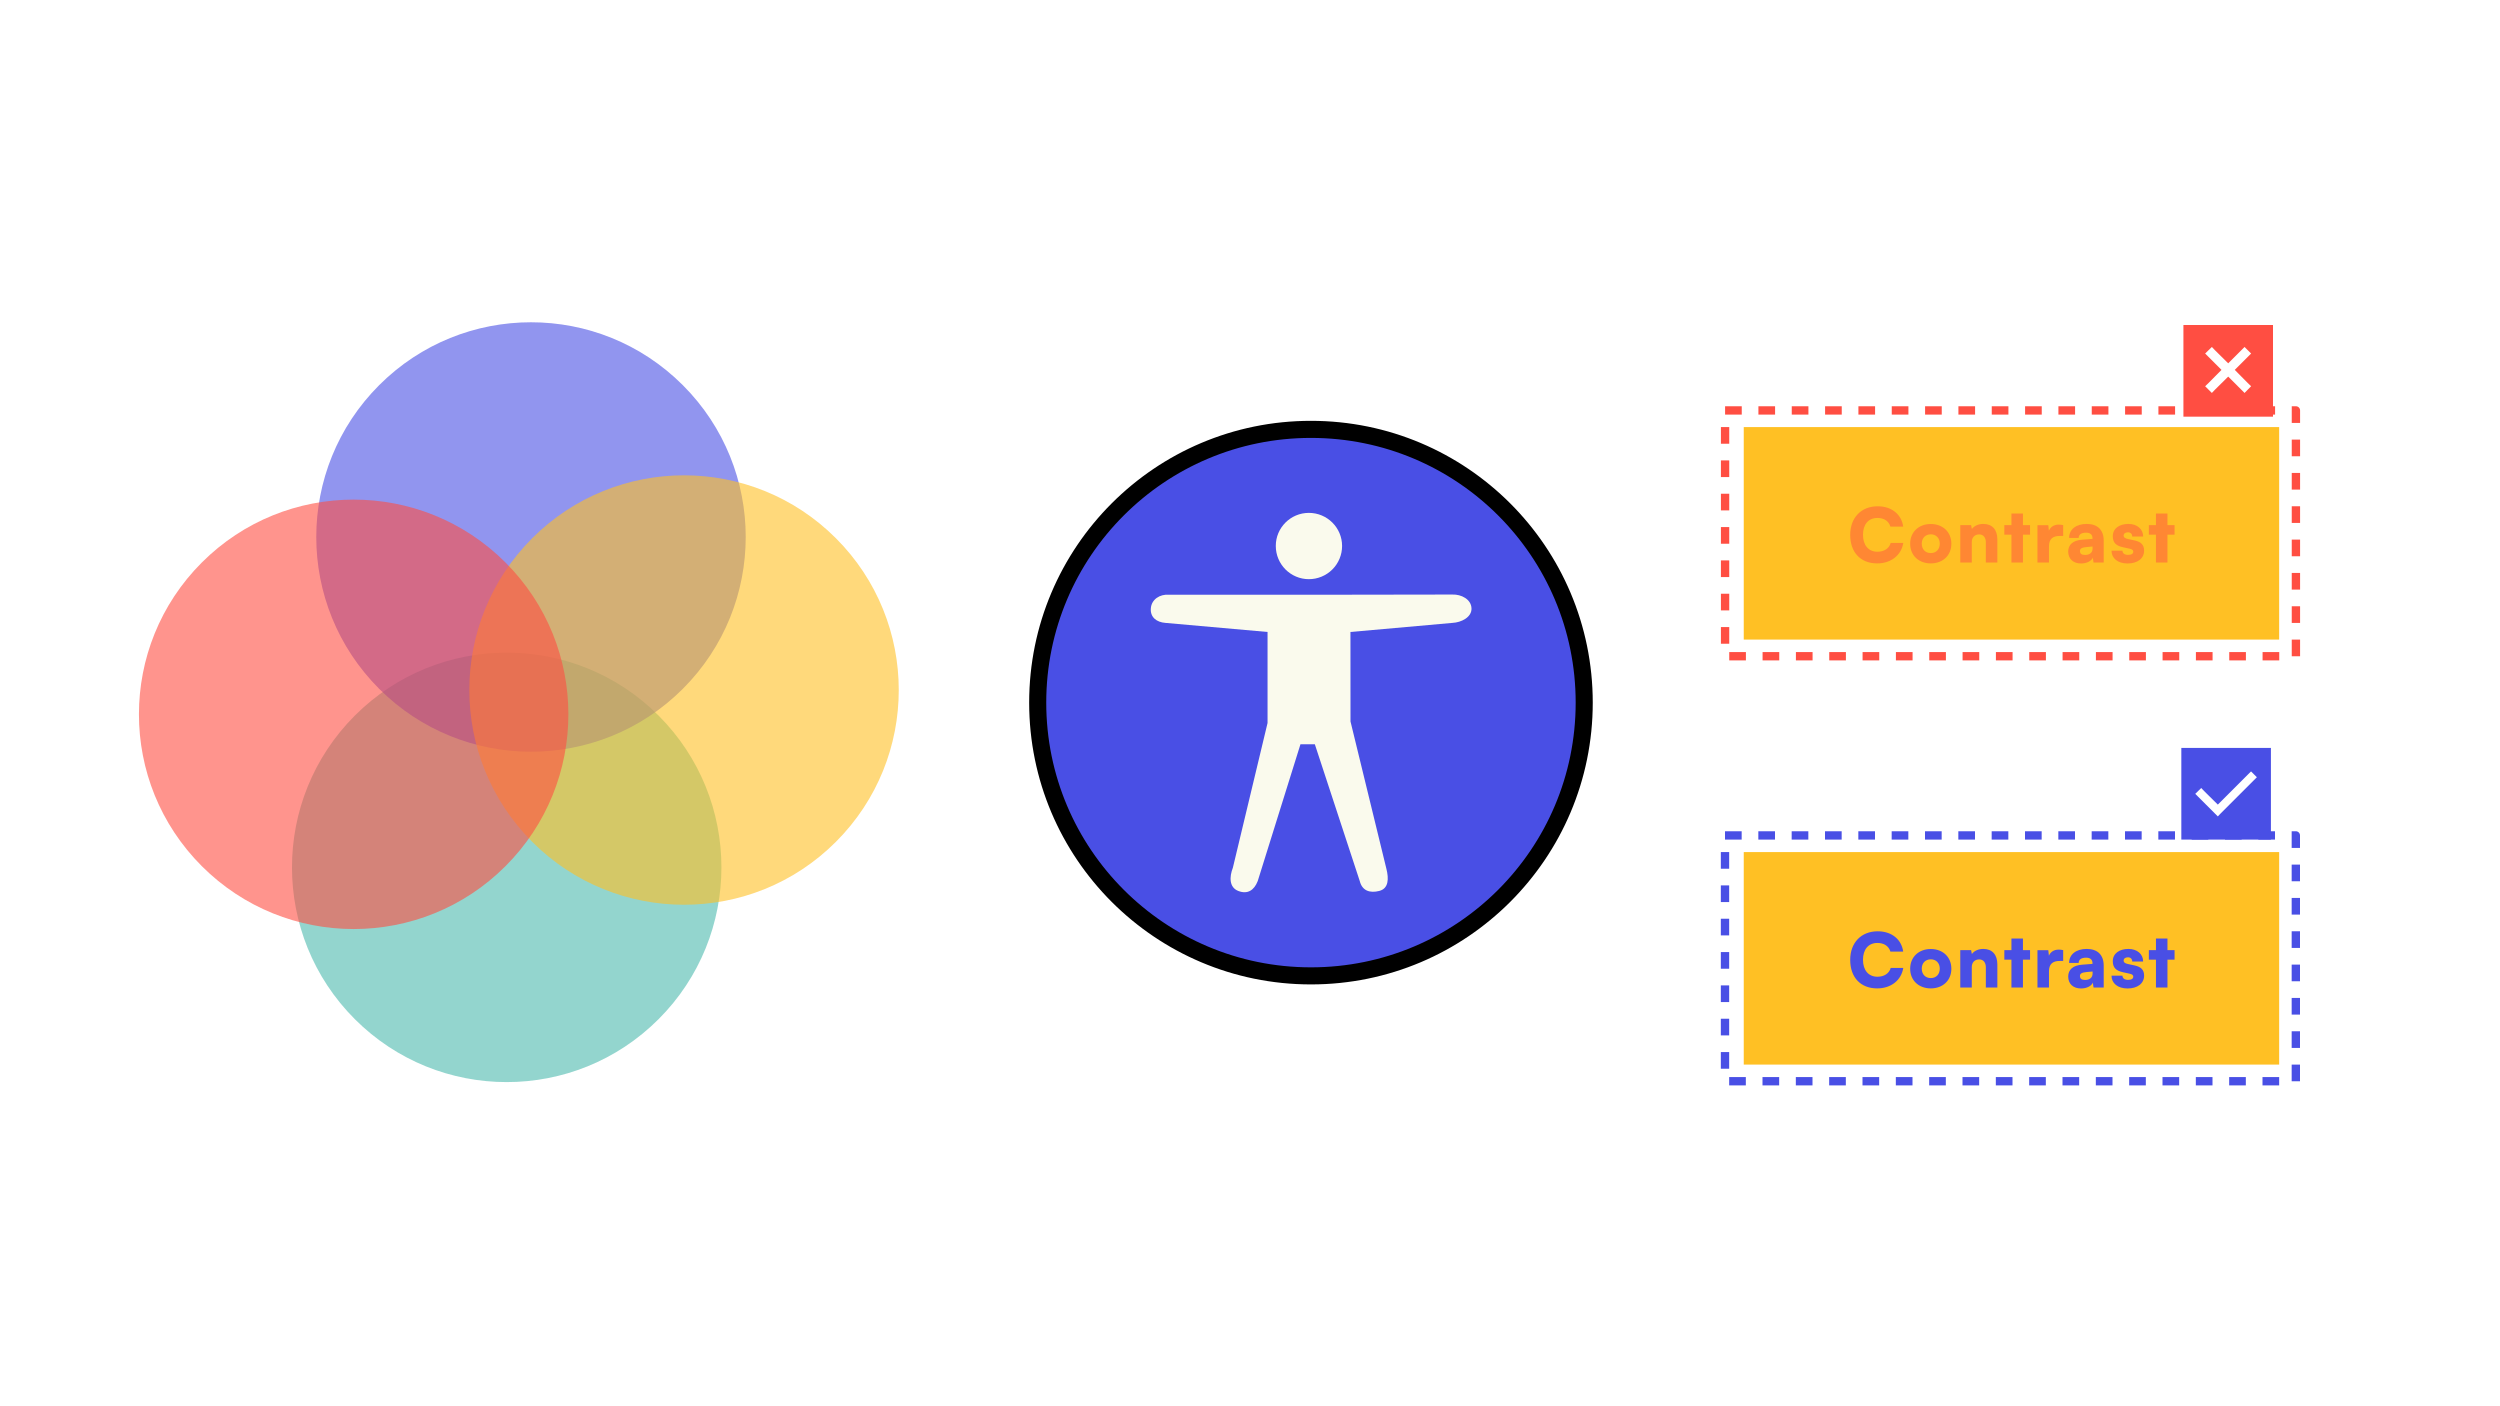 <svg width="1200" height="675" viewBox="0 0 1200 675" fill="none" xmlns="http://www.w3.org/2000/svg">
<rect width="1200" height="675" fill="white"/>
<circle opacity="0.6" cx="243.218" cy="416.341" r="103.065" transform="rotate(45 243.218 416.341)" fill="#4BB9AE"/>
<circle opacity="0.6" cx="254.878" cy="257.757" r="103.065" transform="rotate(45 254.878 257.757)" fill="#494FE5"/>
<circle opacity="0.6" cx="328.34" cy="331.217" r="103.065" transform="rotate(45 328.34 331.217)" fill="#FFC024"/>
<circle opacity="0.6" cx="169.757" cy="342.879" r="103.065" transform="rotate(45 169.757 342.879)" fill="#FF4E42"/>
<path d="M629.261 468.423C556.821 468.423 498.099 409.701 498.099 337.261C498.099 264.821 556.821 206.099 629.261 206.099C701.701 206.099 760.423 264.821 760.423 337.261C760.423 409.701 701.701 468.423 629.261 468.423Z" fill="#494FE5" stroke="black" stroke-width="8.198"/>
<path fill-rule="evenodd" clip-rule="evenodd" d="M648.215 303.35L648.238 346.296L665.498 417.13C666.65 421.76 666.594 426.505 662.011 427.657C657.452 428.807 653.835 427.518 652.683 422.912L631.125 357.259H624.218L603.709 422.912C601.983 427.357 598.805 429.383 594.381 427.657C589.983 425.953 590.05 420.955 591.778 416.51L608.425 347.033V303.35L559.397 298.992C555.116 298.647 552.056 296.279 552.401 291.995C552.725 287.688 556.774 285.127 561.034 285.473H638.688L697.121 285.379C701.405 285.218 706.181 287.665 706.319 291.995C706.505 296.256 701.405 298.807 697.121 298.992L648.215 303.35ZM644.201 262.056C644.203 264.151 643.791 266.225 642.99 268.161C642.19 270.096 641.015 271.855 639.534 273.336C638.053 274.817 636.294 275.991 634.359 276.792C632.423 277.593 630.349 278.004 628.254 278.003C619.509 278.003 612.38 270.874 612.38 262.056C612.357 253.311 619.486 246.182 628.254 246.182C637.07 246.182 644.201 253.311 644.201 262.056Z" fill="#FAFAED"/>
<rect x="828.04" y="197" width="274" height="118" stroke="#FF4E42" stroke-width="4" stroke-linejoin="round" stroke-dasharray="8 8"/>
<rect width="257" height="102" transform="translate(837 205)" fill="#FFC024"/>
<path d="M901.051 270.431C893.086 270.431 888.099 265.157 888.099 256.761C888.099 248.474 893.373 243.02 901.302 243.02C907.939 243.02 912.711 246.823 913.536 252.779H907.401C906.612 250.124 904.351 248.617 901.158 248.617C896.853 248.617 894.234 251.667 894.234 256.725C894.234 261.712 896.889 264.834 901.158 264.834C904.423 264.834 906.827 263.219 907.545 260.6H913.572C912.639 266.52 907.688 270.431 901.051 270.431ZM916.885 260.995C916.885 255.326 921.047 251.523 926.787 251.523C932.492 251.523 936.653 255.326 936.653 260.995C936.653 266.663 932.492 270.431 926.787 270.431C921.047 270.431 916.885 266.663 916.885 260.995ZM922.446 260.959C922.446 263.686 924.204 265.479 926.787 265.479C929.334 265.479 931.092 263.686 931.092 260.959C931.092 258.268 929.334 256.474 926.787 256.474C924.204 256.474 922.446 258.268 922.446 260.959ZM946.458 270H940.933V252.061H946.135L946.494 253.927C947.606 252.384 949.651 251.487 951.983 251.487C956.252 251.487 958.728 254.214 958.728 258.914V270H953.203V260.241C953.203 257.981 951.947 256.51 950.046 256.51C947.857 256.51 946.458 257.945 946.458 260.17V270ZM971.014 270H965.489V256.654H962.081V252.061H965.489V246.5H971.014V252.061H974.422V256.654H971.014V270ZM990.324 252.061V257.264H988.566C985.408 257.264 983.507 258.663 983.507 262.215V270H977.982V252.097H983.184L983.471 254.752C984.224 252.994 985.803 251.81 988.207 251.81C988.853 251.81 989.57 251.882 990.324 252.061ZM998.911 270.466C995.108 270.466 992.74 268.242 992.74 264.726C992.74 261.425 995.072 259.38 999.377 259.057L1004.4 258.663V258.376C1004.4 256.618 1003.32 255.685 1001.35 255.685C999.018 255.685 997.763 256.582 997.763 258.196H993.17C993.17 254.142 996.507 251.487 1001.64 251.487C1006.84 251.487 1009.78 254.393 1009.78 259.524V270H1004.9L1004.54 267.632C1003.97 269.282 1001.6 270.466 998.911 270.466ZM1000.85 266.376C1002.96 266.376 1004.44 265.336 1004.44 263.291V262.322L1001.64 262.573C999.234 262.789 998.372 263.327 998.372 264.475C998.372 265.766 999.162 266.376 1000.85 266.376ZM1013.53 264.331H1018.77C1018.84 265.587 1019.77 266.341 1021.46 266.341C1023.18 266.341 1023.97 265.731 1023.97 264.798C1023.97 264.26 1023.68 263.686 1022.35 263.399L1019.05 262.681C1015.75 261.963 1014.14 260.528 1014.14 257.371C1014.14 253.64 1017.33 251.487 1021.64 251.487C1025.8 251.487 1028.71 253.927 1028.71 257.551H1023.47C1023.47 256.331 1022.71 255.506 1021.39 255.506C1020.13 255.506 1019.34 256.151 1019.34 257.12C1019.34 257.945 1020.02 258.412 1021.28 258.699L1024.62 259.416C1027.56 260.062 1029.17 261.425 1029.17 264.296C1029.17 268.134 1025.91 270.466 1021.24 270.466C1016.51 270.466 1013.53 267.955 1013.53 264.331ZM1040.38 270H1034.86V256.654H1031.45V252.061H1034.86V246.5H1040.38V252.061H1043.79V256.654H1040.38V270Z" fill="#FF4E42" fill-opacity="0.5"/>
<rect width="43" height="44" transform="translate(1048.04 156)" fill="#FF4E42"/>
<path d="M1078.93 171.31L1072.69 177.546L1078.93 183.853L1080.54 185.394L1077.39 188.618L1075.78 187.006L1069.54 180.769L1063.23 187.006L1061.69 188.618L1058.47 185.394L1060.08 183.853L1066.32 177.546L1060.08 171.31L1058.47 169.698L1061.69 166.545L1063.23 168.156L1069.54 174.393L1075.78 168.156L1077.39 166.545L1080.54 169.698L1078.93 171.31Z" fill="white"/>
<rect x="828" y="401" width="274" height="118" stroke="#494FE5" stroke-width="4" stroke-linejoin="round" stroke-dasharray="8 8"/>
<rect width="257" height="102" transform="translate(837 409)" fill="#FFC024"/>
<path d="M901.051 474.431C893.086 474.431 888.099 469.157 888.099 460.761C888.099 452.474 893.373 447.02 901.302 447.02C907.939 447.02 912.711 450.823 913.536 456.779H907.401C906.612 454.124 904.351 452.617 901.158 452.617C896.853 452.617 894.234 455.667 894.234 460.725C894.234 465.712 896.889 468.834 901.158 468.834C904.423 468.834 906.827 467.219 907.545 464.6H913.572C912.639 470.52 907.688 474.431 901.051 474.431ZM916.885 464.995C916.885 459.326 921.047 455.523 926.787 455.523C932.492 455.523 936.653 459.326 936.653 464.995C936.653 470.663 932.492 474.431 926.787 474.431C921.047 474.431 916.885 470.663 916.885 464.995ZM922.446 464.959C922.446 467.686 924.204 469.479 926.787 469.479C929.334 469.479 931.092 467.686 931.092 464.959C931.092 462.268 929.334 460.474 926.787 460.474C924.204 460.474 922.446 462.268 922.446 464.959ZM946.458 474H940.933V456.061H946.135L946.494 457.927C947.606 456.384 949.651 455.487 951.983 455.487C956.252 455.487 958.728 458.214 958.728 462.914V474H953.203V464.241C953.203 461.981 951.947 460.51 950.046 460.51C947.857 460.51 946.458 461.945 946.458 464.17V474ZM971.014 474H965.489V460.654H962.081V456.061H965.489V450.5H971.014V456.061H974.422V460.654H971.014V474ZM990.324 456.061V461.264H988.566C985.408 461.264 983.507 462.663 983.507 466.215V474H977.982V456.097H983.184L983.471 458.752C984.224 456.994 985.803 455.81 988.207 455.81C988.853 455.81 989.57 455.882 990.324 456.061ZM998.911 474.466C995.108 474.466 992.74 472.242 992.74 468.726C992.74 465.425 995.072 463.38 999.377 463.057L1004.4 462.663V462.376C1004.4 460.618 1003.32 459.685 1001.35 459.685C999.018 459.685 997.763 460.582 997.763 462.196H993.17C993.17 458.142 996.507 455.487 1001.64 455.487C1006.84 455.487 1009.78 458.393 1009.78 463.524V474H1004.9L1004.54 471.632C1003.97 473.282 1001.6 474.466 998.911 474.466ZM1000.85 470.376C1002.96 470.376 1004.44 469.336 1004.44 467.291V466.322L1001.64 466.573C999.234 466.789 998.372 467.327 998.372 468.475C998.372 469.766 999.162 470.376 1000.85 470.376ZM1013.53 468.331H1018.77C1018.84 469.587 1019.77 470.341 1021.46 470.341C1023.18 470.341 1023.97 469.731 1023.97 468.798C1023.97 468.26 1023.68 467.686 1022.35 467.399L1019.05 466.681C1015.75 465.963 1014.14 464.528 1014.14 461.371C1014.14 457.64 1017.33 455.487 1021.64 455.487C1025.8 455.487 1028.71 457.927 1028.71 461.551H1023.47C1023.47 460.331 1022.71 459.506 1021.39 459.506C1020.13 459.506 1019.34 460.151 1019.34 461.12C1019.34 461.945 1020.02 462.412 1021.28 462.699L1024.62 463.416C1027.56 464.062 1029.17 465.425 1029.17 468.296C1029.17 472.134 1025.91 474.466 1021.24 474.466C1016.51 474.466 1013.53 471.955 1013.53 468.331ZM1040.38 474H1034.86V460.654H1031.45V456.061H1034.86V450.5H1040.38V456.061H1043.79V460.654H1040.38V474Z" fill="#494FE5"/>
<rect width="43" height="44" transform="translate(1047.04 359)" fill="#494FE5"/>
<path d="M1083.3 373.075L1081.86 374.507L1065.92 390.447L1064.56 391.879L1063.12 390.447L1055.15 382.477L1053.72 381.045L1056.59 378.243L1057.95 379.675L1064.56 386.213L1079.06 371.705L1080.5 370.273L1083.3 373.075Z" fill="white"/>
</svg>
